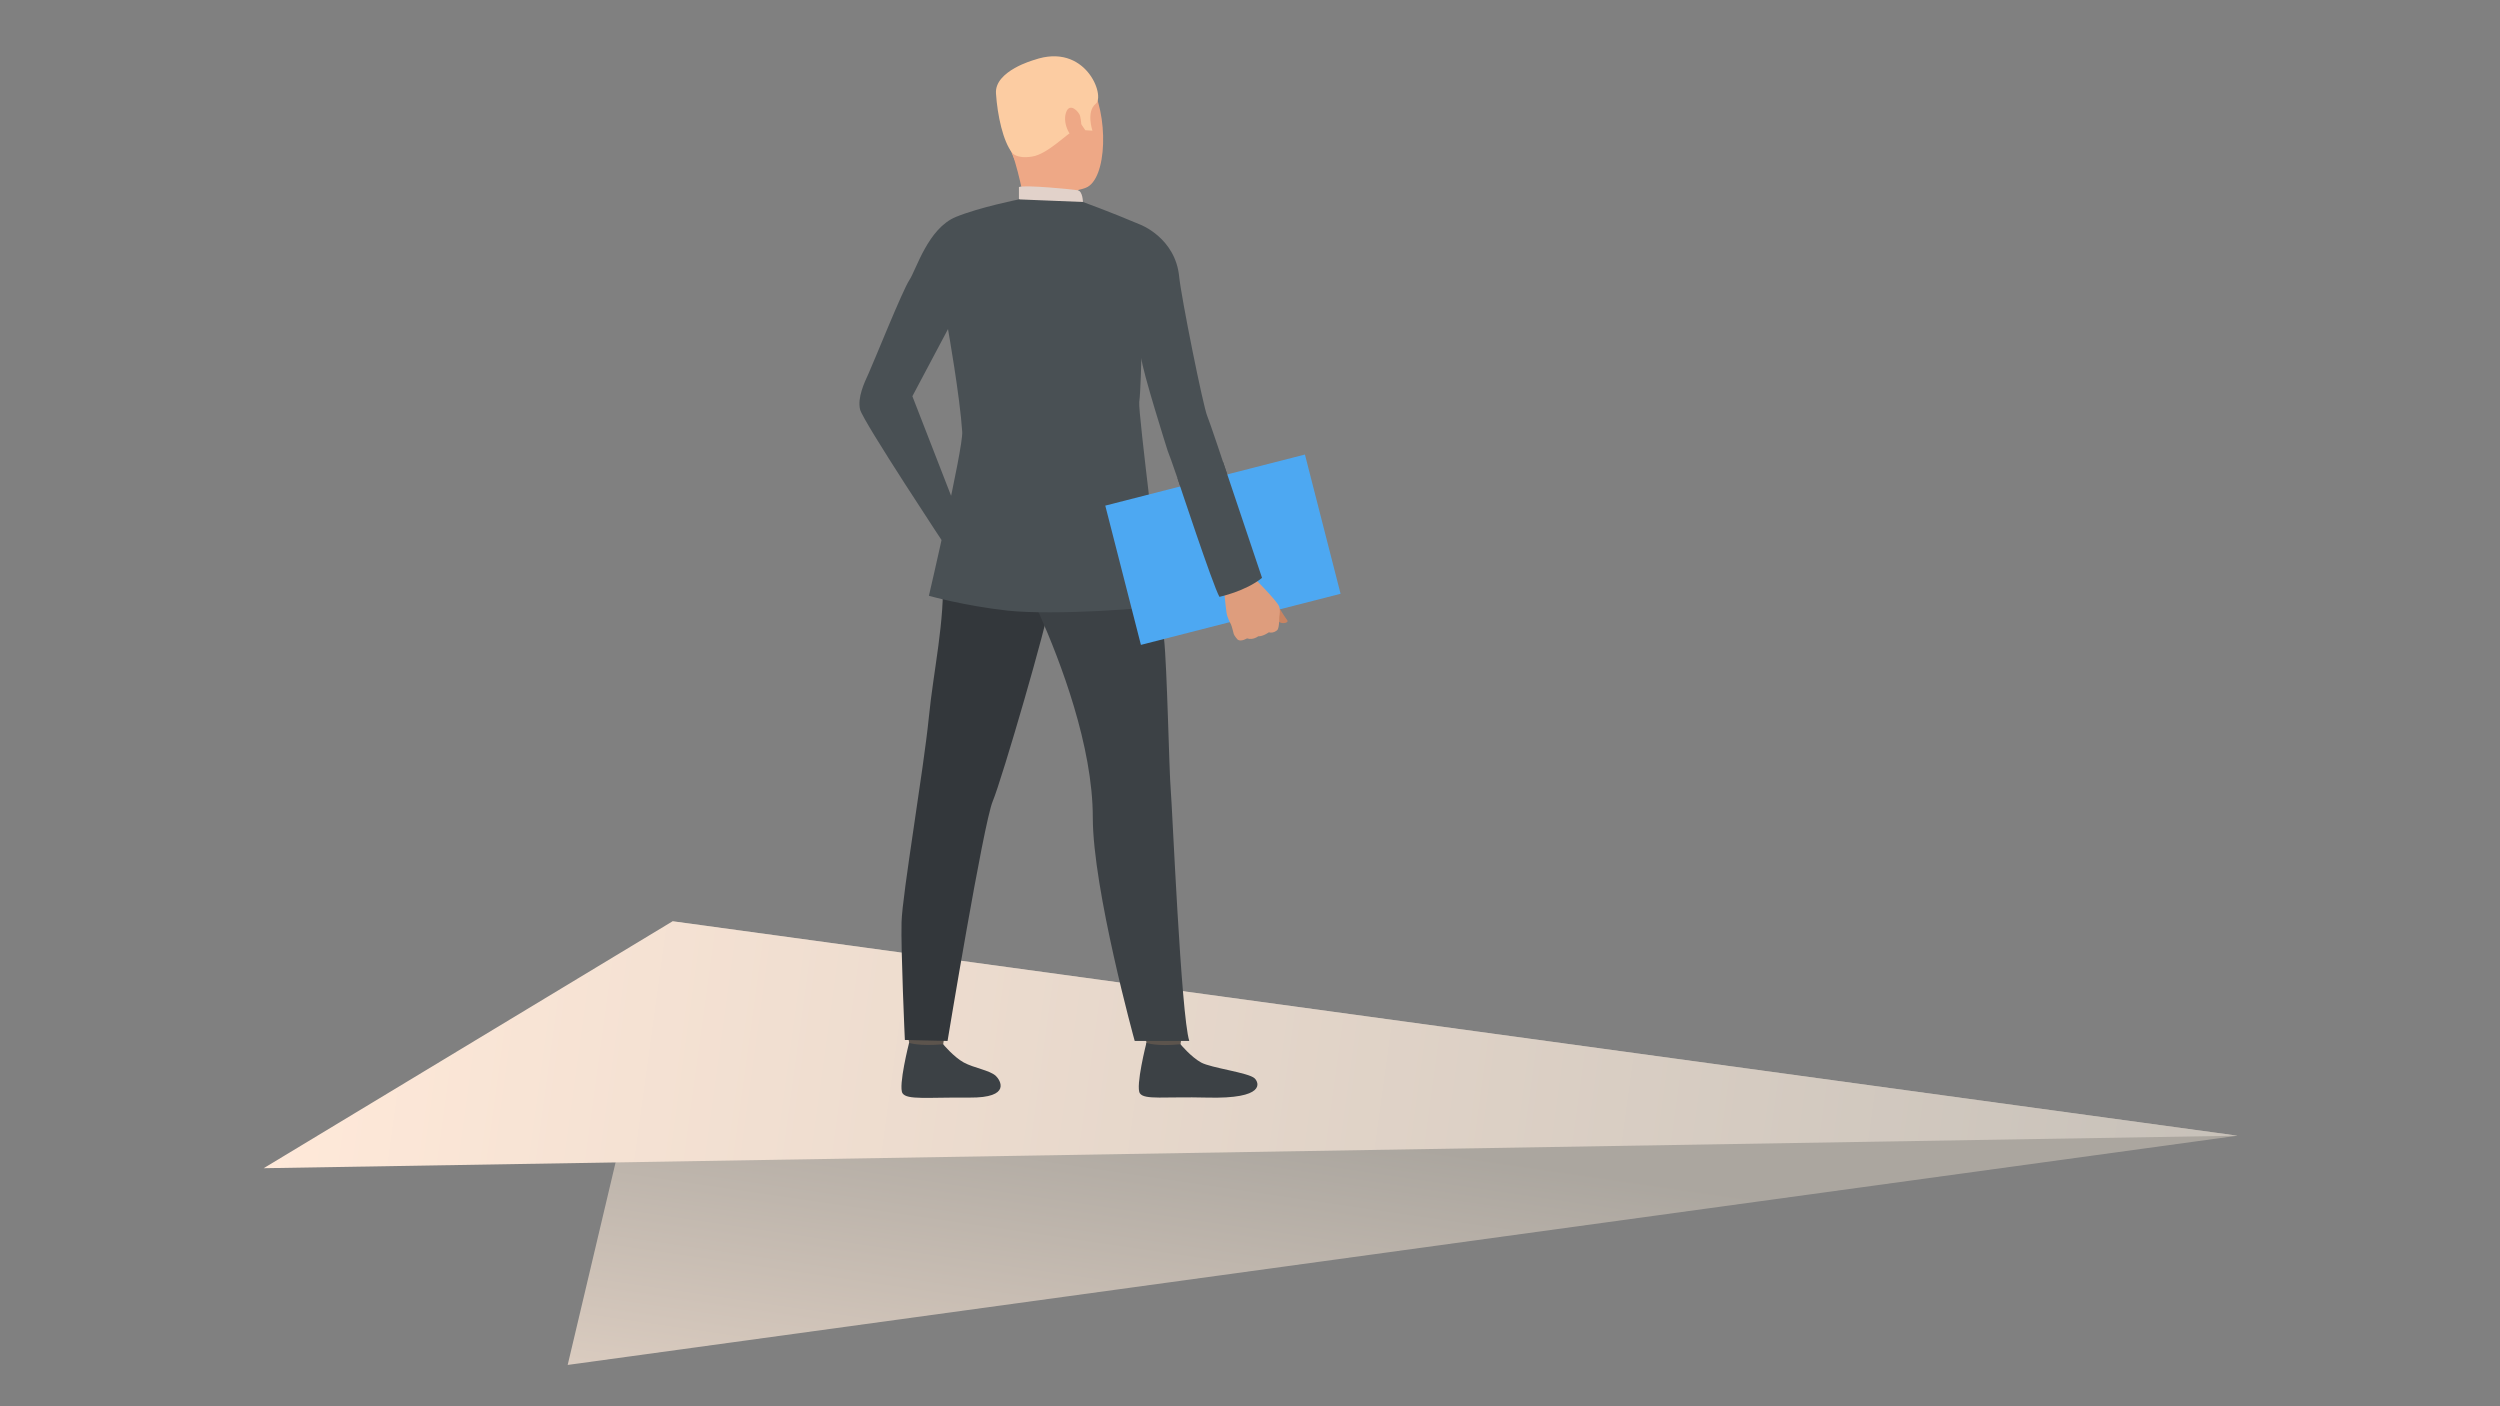 <?xml version="1.0" encoding="utf-8"?>
<!-- Generator: Adobe Illustrator 24.3.0, SVG Export Plug-In . SVG Version: 6.00 Build 0)  -->
<svg version="1.1" id="Layer_1" xmlns="http://www.w3.org/2000/svg" xmlns:xlink="http://www.w3.org/1999/xlink" x="0px" y="0px"
	 viewBox="0 0 1920 1080" style="enable-background:new 0 0 1920 1080;" xml:space="preserve">
<rect x="0" y="0" width="1920" height="1080" fill="#808080" stroke="none"/>
<style type="text/css">
	.st0{fill:url(#SVGID_1_);}
	.st1{fill:url(#SVGID_2_);}
	.st2{fill:#5C544D;}
	.st3{fill:#3C4145;}
	.st4{fill:#33373B;}
	.st5{fill:#EEA886;}
	.st6{fill:#FCCCA2;}
	.st7{fill:#E2D2CA;}
	.st8{fill:#495054;}
	.st9{fill:#4DA8F2;}
	.st10{fill:#C98462;}
	.st11{fill:#DE9D7D;}
</style>
<g>
	
		<linearGradient id="SVGID_1_" gradientUnits="userSpaceOnUse" x1="1378.18" y1="1021.494" x2="1382.377" y2="555.625" gradientTransform="matrix(0.991 0.136 -0.136 0.991 -205.279 142.612)">
		<stop  offset="0" style="stop-color:#FFE9D9"/>
		<stop  offset="1" style="stop-color:#ABA69F"/>
	</linearGradient>
	<polygon class="st0" points="1718.36,872.21 435.98,1048.27 516.59,707.52 	"/>
	
		<linearGradient id="SVGID_2_" gradientUnits="userSpaceOnUse" x1="506.494" y1="576.915" x2="2004.972" y2="576.915" gradientTransform="matrix(0.991 0.136 -0.136 0.991 -205.279 142.612)">
		<stop  offset="0" style="stop-color:#FFE9D9"/>
		<stop  offset="1" style="stop-color:#C7C1B9"/>
	</linearGradient>
	<polygon class="st1" points="516.59,707.52 1718.36,872.21 202.5,897.18 	"/>
</g>
<g>
	<g>
		<path class="st2" d="M726.69,785.41c0,0-2.31,16.2-2.6,18.63c-0.29,2.43-25.73-1.43-25.73-1.43l-2.06-19.29
			C696.3,783.32,723.51,783.12,726.69,785.41z"/>
	</g>
	<g>
		<path class="st3" d="M724.36,801.99c0,0,8.06,9.76,15.85,14.02c7.79,4.25,20.04,5.94,24.65,10.35
			c3.33,3.18,12.12,16.87-20.26,16.59c-32.37-0.28-47.98,1.93-51.45-3.31c-3.47-5.25,5.02-38.74,5.02-38.74
			S705.84,803.67,724.36,801.99z"/>
	</g>
	<g>
		<path class="st2" d="M908.95,785.41c0,0-2.31,16.2-2.6,18.63c-0.29,2.43-25.73-1.43-25.73-1.43l-2.06-19.29
			C878.56,783.32,905.77,783.12,908.95,785.41z"/>
	</g>
	<g>
		<path class="st3" d="M906.62,801.99c0,0,8.06,9.76,15.85,14.02c7.79,4.25,36.48,7.75,41.09,12.16
			c3.33,3.18,8.86,15.98-36.69,14.78c-32.36-0.85-47.98,1.93-51.45-3.31c-3.47-5.25,5.02-38.74,5.02-38.74
			S887.66,803.86,906.62,801.99z"/>
	</g>
	<g>
		<path class="st4" d="M735.72,367.14c0,0-13.54,40.2-11.76,74.85c1.78,34.65-7,72.56-10.59,108.75
			c-4,40.35-20.38,135.87-20.98,157.45c-0.59,21.58,2.54,90.5,2.54,90.5l32.79,0.76c0,0,27.54-166.99,34.67-184.03
			c7.13-17.04,42.5-138.51,43.69-152.14C807.29,449.64,735.72,367.14,735.72,367.14z"/>
	</g>
	<g>
		<path class="st3" d="M873.57,374.29c0,0,18.01,94.96,20.39,116.17c2.38,21.21,3.96,102.62,5.15,115.87
			c1.19,13.25,7.92,173.43,14.26,193.12h-41.92c0,0-32.18-116.44-32.18-171.54c0-55.09-24.86-119.77-40.91-156.12
			c-16.05-36.35-52.78-37.21-62.65-104.65C735.72,367.14,860.22,352.9,873.57,374.29z"/>
	</g>
	<g>
		<path class="st5" d="M788.38,49.76c0,0,33.04-12.34,48.28,12.81c15.24,25.15,13.77,75.49-2.89,81.68
			c-16.66,6.19-41.68,2.95-50.2-12.78c-8.53-15.74-16.23-38.48-15.86-53.69C768.08,62.58,779.7,54.15,788.38,49.76z"/>
	</g>
	<g>
		<path class="st5" d="M828.22,142.71c0,0-1.33,8.66,0.87,12.92c2.21,4.27-41.56,4.38-41.56,4.38s-3.55-23.2-10.29-42.81
			C770.51,97.6,828.22,142.71,828.22,142.71z"/>
	</g>
	<g>
		<path class="st6" d="M777.24,117.21c0,0,3.02,4.98,15.35,3.05c12.33-1.93,27.38-18.33,32.52-20.14c5.15-1.8,5.2-4.82,5.2-4.82
			l3.22,4.71l5.47,0.35c0,0-4.99-14.67,2.54-20.66c7.52-5.98-7.81-47.49-47.36-33.67c0,0-30.37,8.37-29.27,25.64
			C766.02,88.93,770.45,108.61,777.24,117.21z"/>
	</g>
	<g>
		<path class="st7" d="M831.69,155.12c0,0-0.14-8.15-3.83-8.93c-3.7-0.78-40.79-4.35-45.32-2.56v9.49
			C782.54,153.12,791.27,158.5,831.69,155.12z"/>
	</g>
	<g>
		<path class="st5" d="M829.5,89.01c-0.69-2.9-8.06-11.17-10.88-2.31c-2.82,8.86,4.26,20.78,8.21,19.76
			C830.78,105.45,831.25,96.36,829.5,89.01z"/>
	</g>
	<g>
		<path class="st8" d="M831.69,155.12c0,0,20.33,7.31,43.89,17.32c0,0,27.09,10.11,30.03,40.03
			c1.56,15.88,18.47,100.15,21.64,107.28c3.17,7.13,40.67,121.68,41.99,124.06c1.32,2.38-30.6,15.62-32.72,14.57
			c-2.11-1.06-36.31-104.48-39.74-112.14c0,0-19.68-62.01-20.21-71.26c0,0-0.57,26.35-1.62,33.74
			c-1.06,7.39,17.5,150.99,16.98,154.95c-0.53,3.96-84.36,9-117.91,5.3c-33.55-3.7-60.62-11.41-60.62-11.41
			s26.4-113.32,25.59-125.89c-1.77-27.37-10.92-78.93-10.92-78.93l-27.36,51.56l35.02,90.06l-8.02,27.37
			c0,0-65.07-98.3-67.18-107.28s3.19-20.42,6.62-27.81c3.43-7.39,25.99-63.68,31.27-71.6c5.28-7.92,14.21-39.65,35.79-48.48
			c18.04-7.38,48.32-13.43,48.32-13.43L831.69,155.12z"/>
	</g>
	<g>
		
			<rect x="860.24" y="367.42" transform="matrix(-0.969 0.248 -0.248 -0.969 1954.254 598.713)" class="st9" width="158.24" height="110.37"/>
	</g>
	<g>
		<path class="st10" d="M982.59,467.18c0,0,4.38,7.08,5.98,9.1c1.6,2.02-3.93,3.29-6.3,1.24
			C979.89,475.48,982.59,467.18,982.59,467.18z"/>
	</g>
	<g>
		<path class="st11" d="M950.66,491.35c0,0-2.59-2.7-3.14-4.43c0,0-0.77-3.23-1.46-5.49c-0.22-0.72-0.43-1.34-0.6-1.72
			c-0.73-1.61-2.83-4.94-3.51-9.31c-0.68-4.37-2.59-23.97-2.59-23.97l11.88-2.99l9.54-2.01c0,0,20.61,20.55,21.71,24.55
			c0.11,0.39,0.2,0.78,0.25,1.15c0.6,3.48-0.41,6.31-0.3,8.17c0.04,0.68-0.06,7.5-1.65,8.78c-2.2,1.77-4.45,2.11-6.29,1.52
			c0,0-4.47,3.28-8.19,3.08c0,0-4.02,3.16-8.59,1.59C957.71,490.27,953.27,493.02,950.66,491.35z"/>
	</g>
	<g>
		<path class="st8" d="M904.31,367.35c0,0,27.21,82.37,32.21,91.02c0,0,19.95-4.19,32.72-14.57l-29.87-88.9L904.31,367.35z"/>
	</g>
</g>
</svg>
